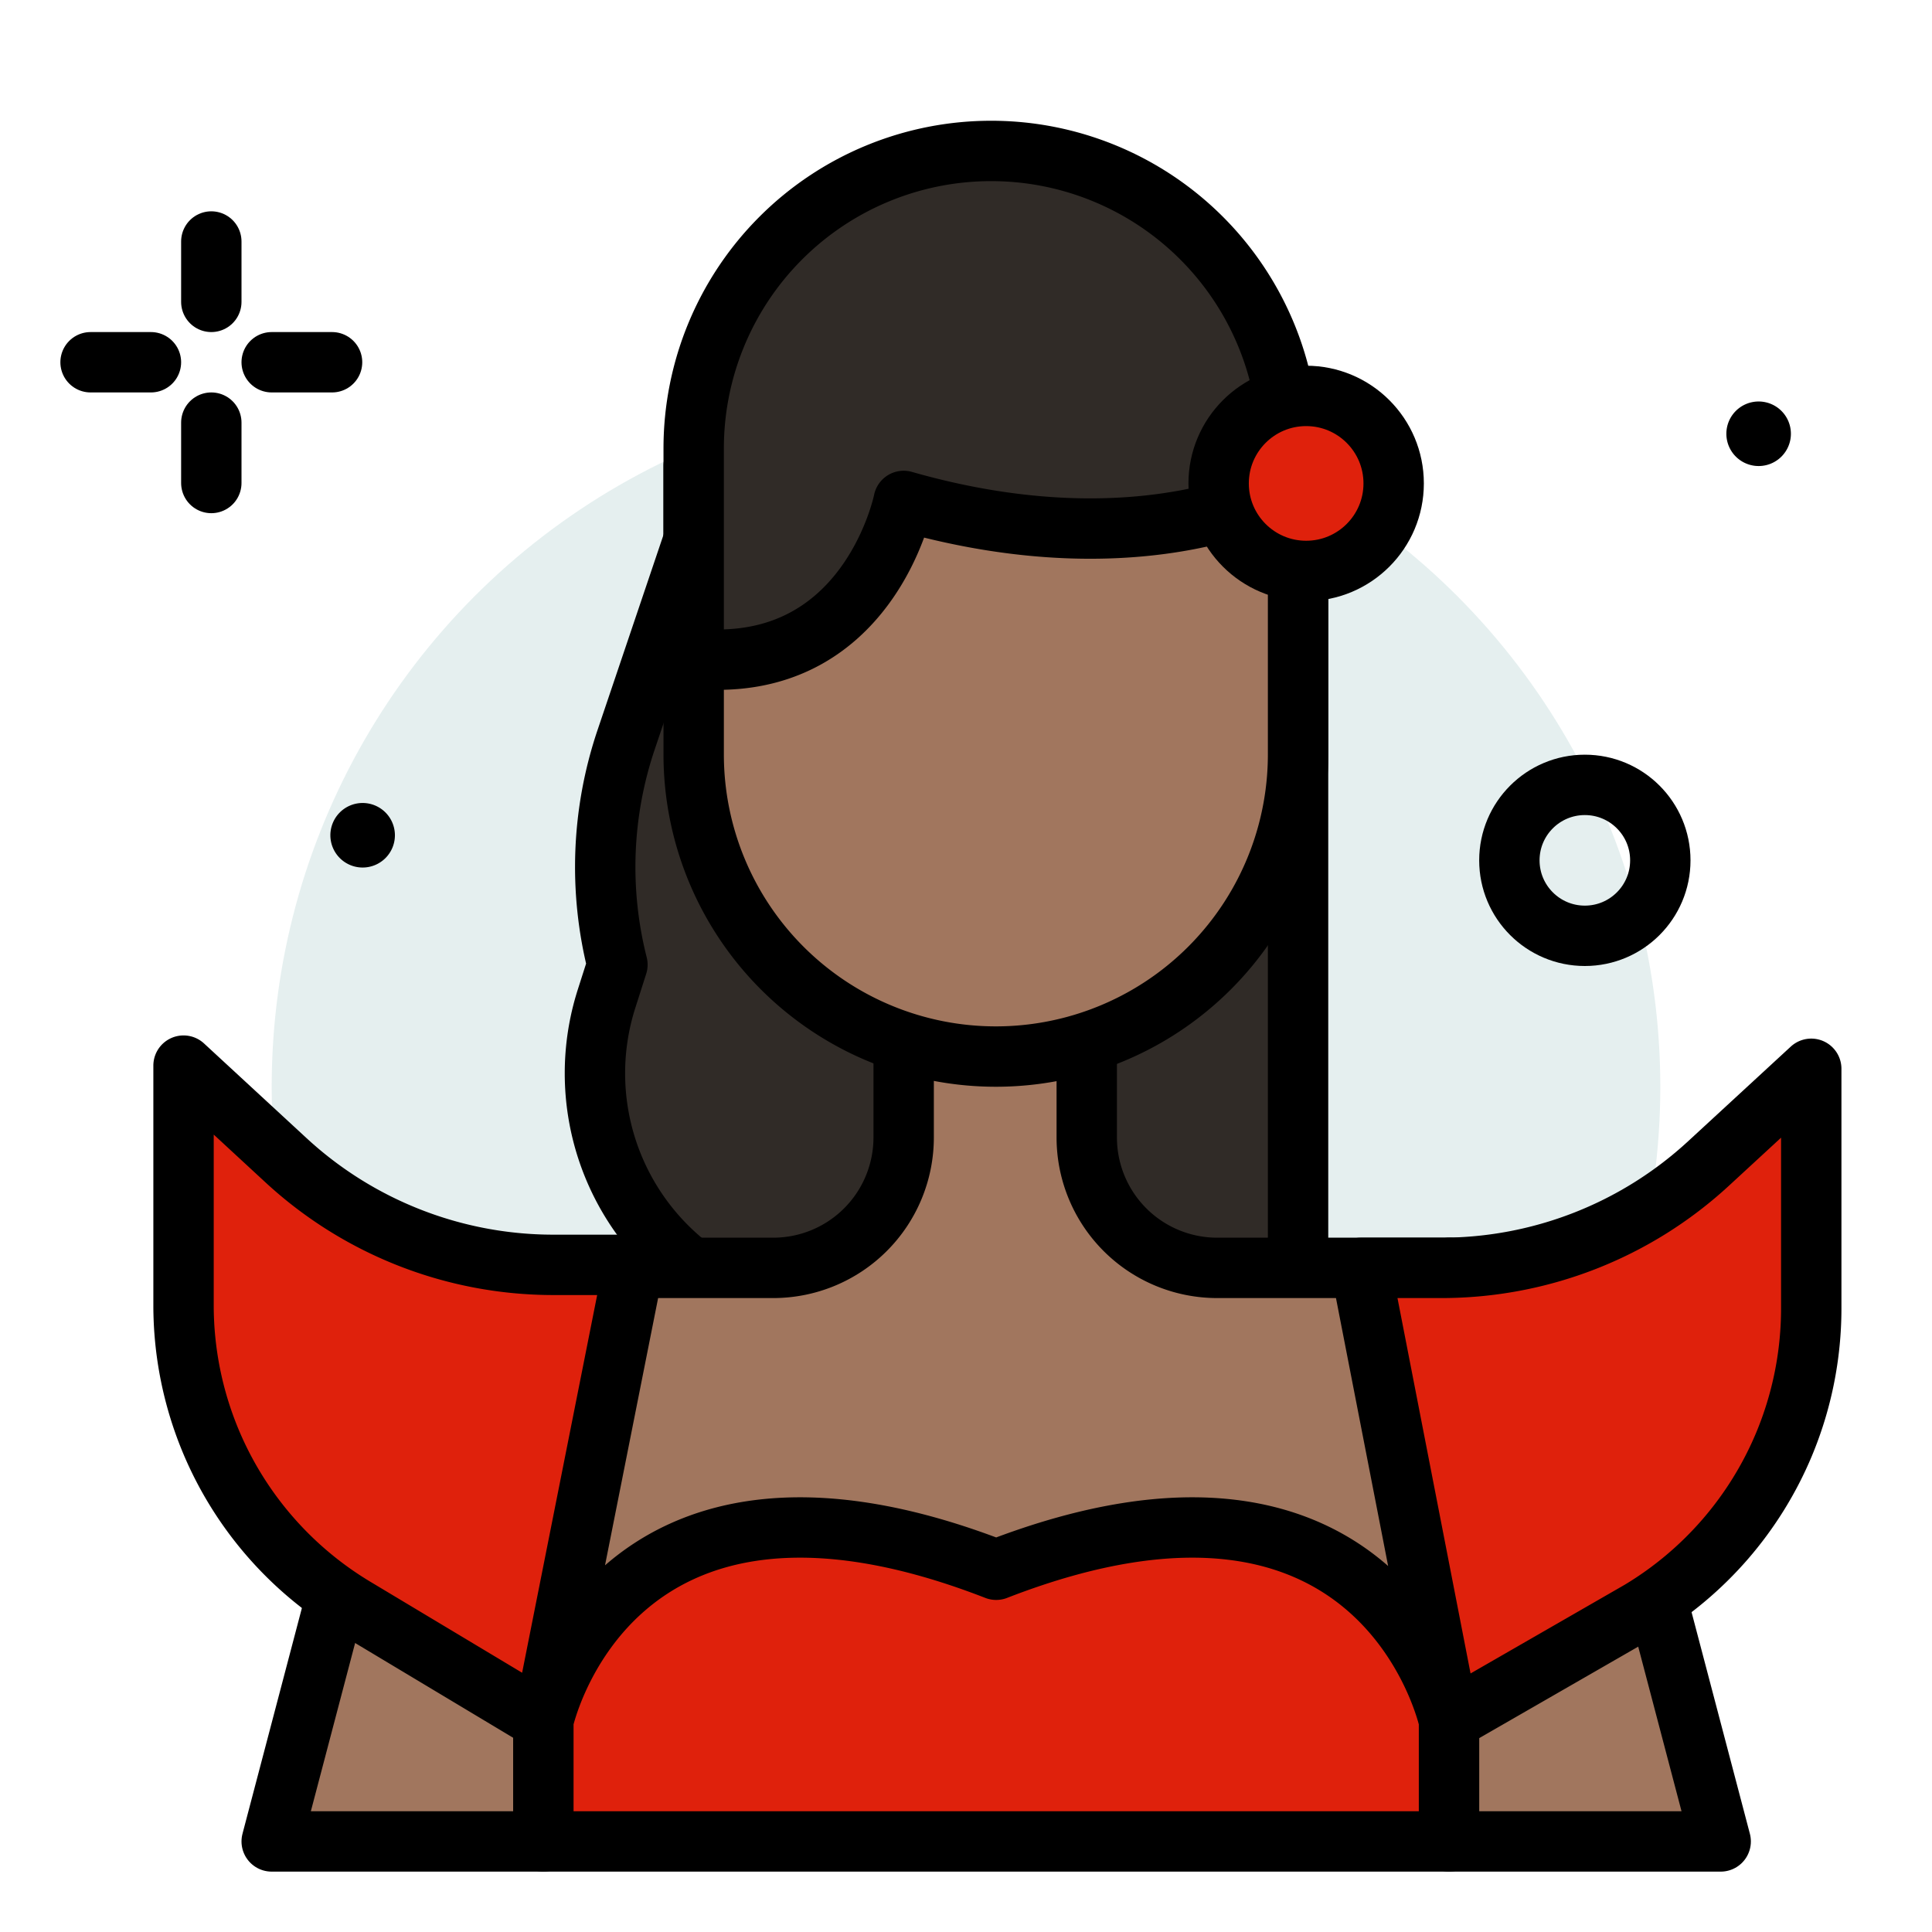 <svg viewBox="0 0 64 64" xmlns="http://www.w3.org/2000/svg">
    <circle cx="32" cy="36" r="23" fill="#e5efef" />
    <path fill="#a1765e" stroke="#000" stroke-linecap="round" stroke-linejoin="round" stroke-width="2"
        d="M48 42h4l5 19h-9V42z">}</path>
    <path fill="#a1765e" stroke="#000" stroke-linecap="round" stroke-linejoin="round" stroke-width="2"
        d="M18 42h-4L9 61h9V42z" />
    <path d="M43 42.1H23.023a8.12 8.12 0 01-2.933-9.007l.363-1.136a13.179 13.179 0 01.29-7.457l2.28-6.748H43V42.1z"
        fill="#302b27" stroke="#000" stroke-linecap="round" stroke-linejoin="round" stroke-width="2" />
    <path d="M36 37.679v-3.694h-6.065v3.694A4.321 4.321 0 0125.614 42H18v15h30V42h-7.679A4.321 4.321 0 0136 37.679z"
        fill="#a1765e" stroke="#000" stroke-linecap="round" stroke-linejoin="round" stroke-width="2" />
    <path d="M32.989 35h0a10.011 10.011 0 01-10.01-10.011v-9.554H43v9.554A10.011 10.011 0 0132.989 35z" fill="#a1765e"
        stroke="#000" stroke-linecap="round" stroke-linejoin="round" stroke-width="2" />
    <path
        d="M42.689 16.094s-4.638 2.819-12.754.5c0 0-1.159 5.8-6.956 5.217v-6.956A9.855 9.855 0 0132.834 5h0a9.855 9.855 0 019.855 9.855z"
        fill="#302b27" stroke="#000" stroke-linecap="round" stroke-linejoin="round" stroke-width="2" />
    <circle cx="52.5" cy="28.5" r="2.5" fill="none" stroke="#000" stroke-linecap="round" stroke-linejoin="round"
        stroke-width="2" />
    <path d="M59.326 14.371a1.069 1.069 0 11-1.069-1.071 1.069 1.069 0 011.069 1.071z" />
    <path fill="none" stroke="#000" stroke-linecap="round" stroke-linejoin="round" stroke-width="2"
        d="M7 8v2M7 14v2M3 12h2M9 12h2" />
    <path d="M13.082 27.667a1.069 1.069 0 11-1.069-1.067 1.07 1.07 0 011.069 1.067z" />
    <circle cx="43.268" cy="16.014" r="2.899" fill="#df210c" stroke="#000" stroke-linecap="round"
        stroke-linejoin="round" stroke-width="2" />
    <path
        d="M48 57l-2.92-15h2.667a13.049 13.049 0 008.85-3.458L60 35.405v7.935a11.7 11.7 0 01-.9 4.5h0a11.689 11.689 0 01-4.781 5.524zM18 57l3-15.1h-2.667a13.053 13.053 0 01-8.851-3.458L6.08 35.3v7.935a11.7 11.7 0 00.9 4.5h0a11.689 11.689 0 004.781 5.524zM33 52c-12.857-5-15 5-15 5v4h30v-4s-2.143-10-15-5z"
        fill="#df210c" stroke="#000" stroke-linecap="round" stroke-linejoin="round" stroke-width="2" />
</svg>